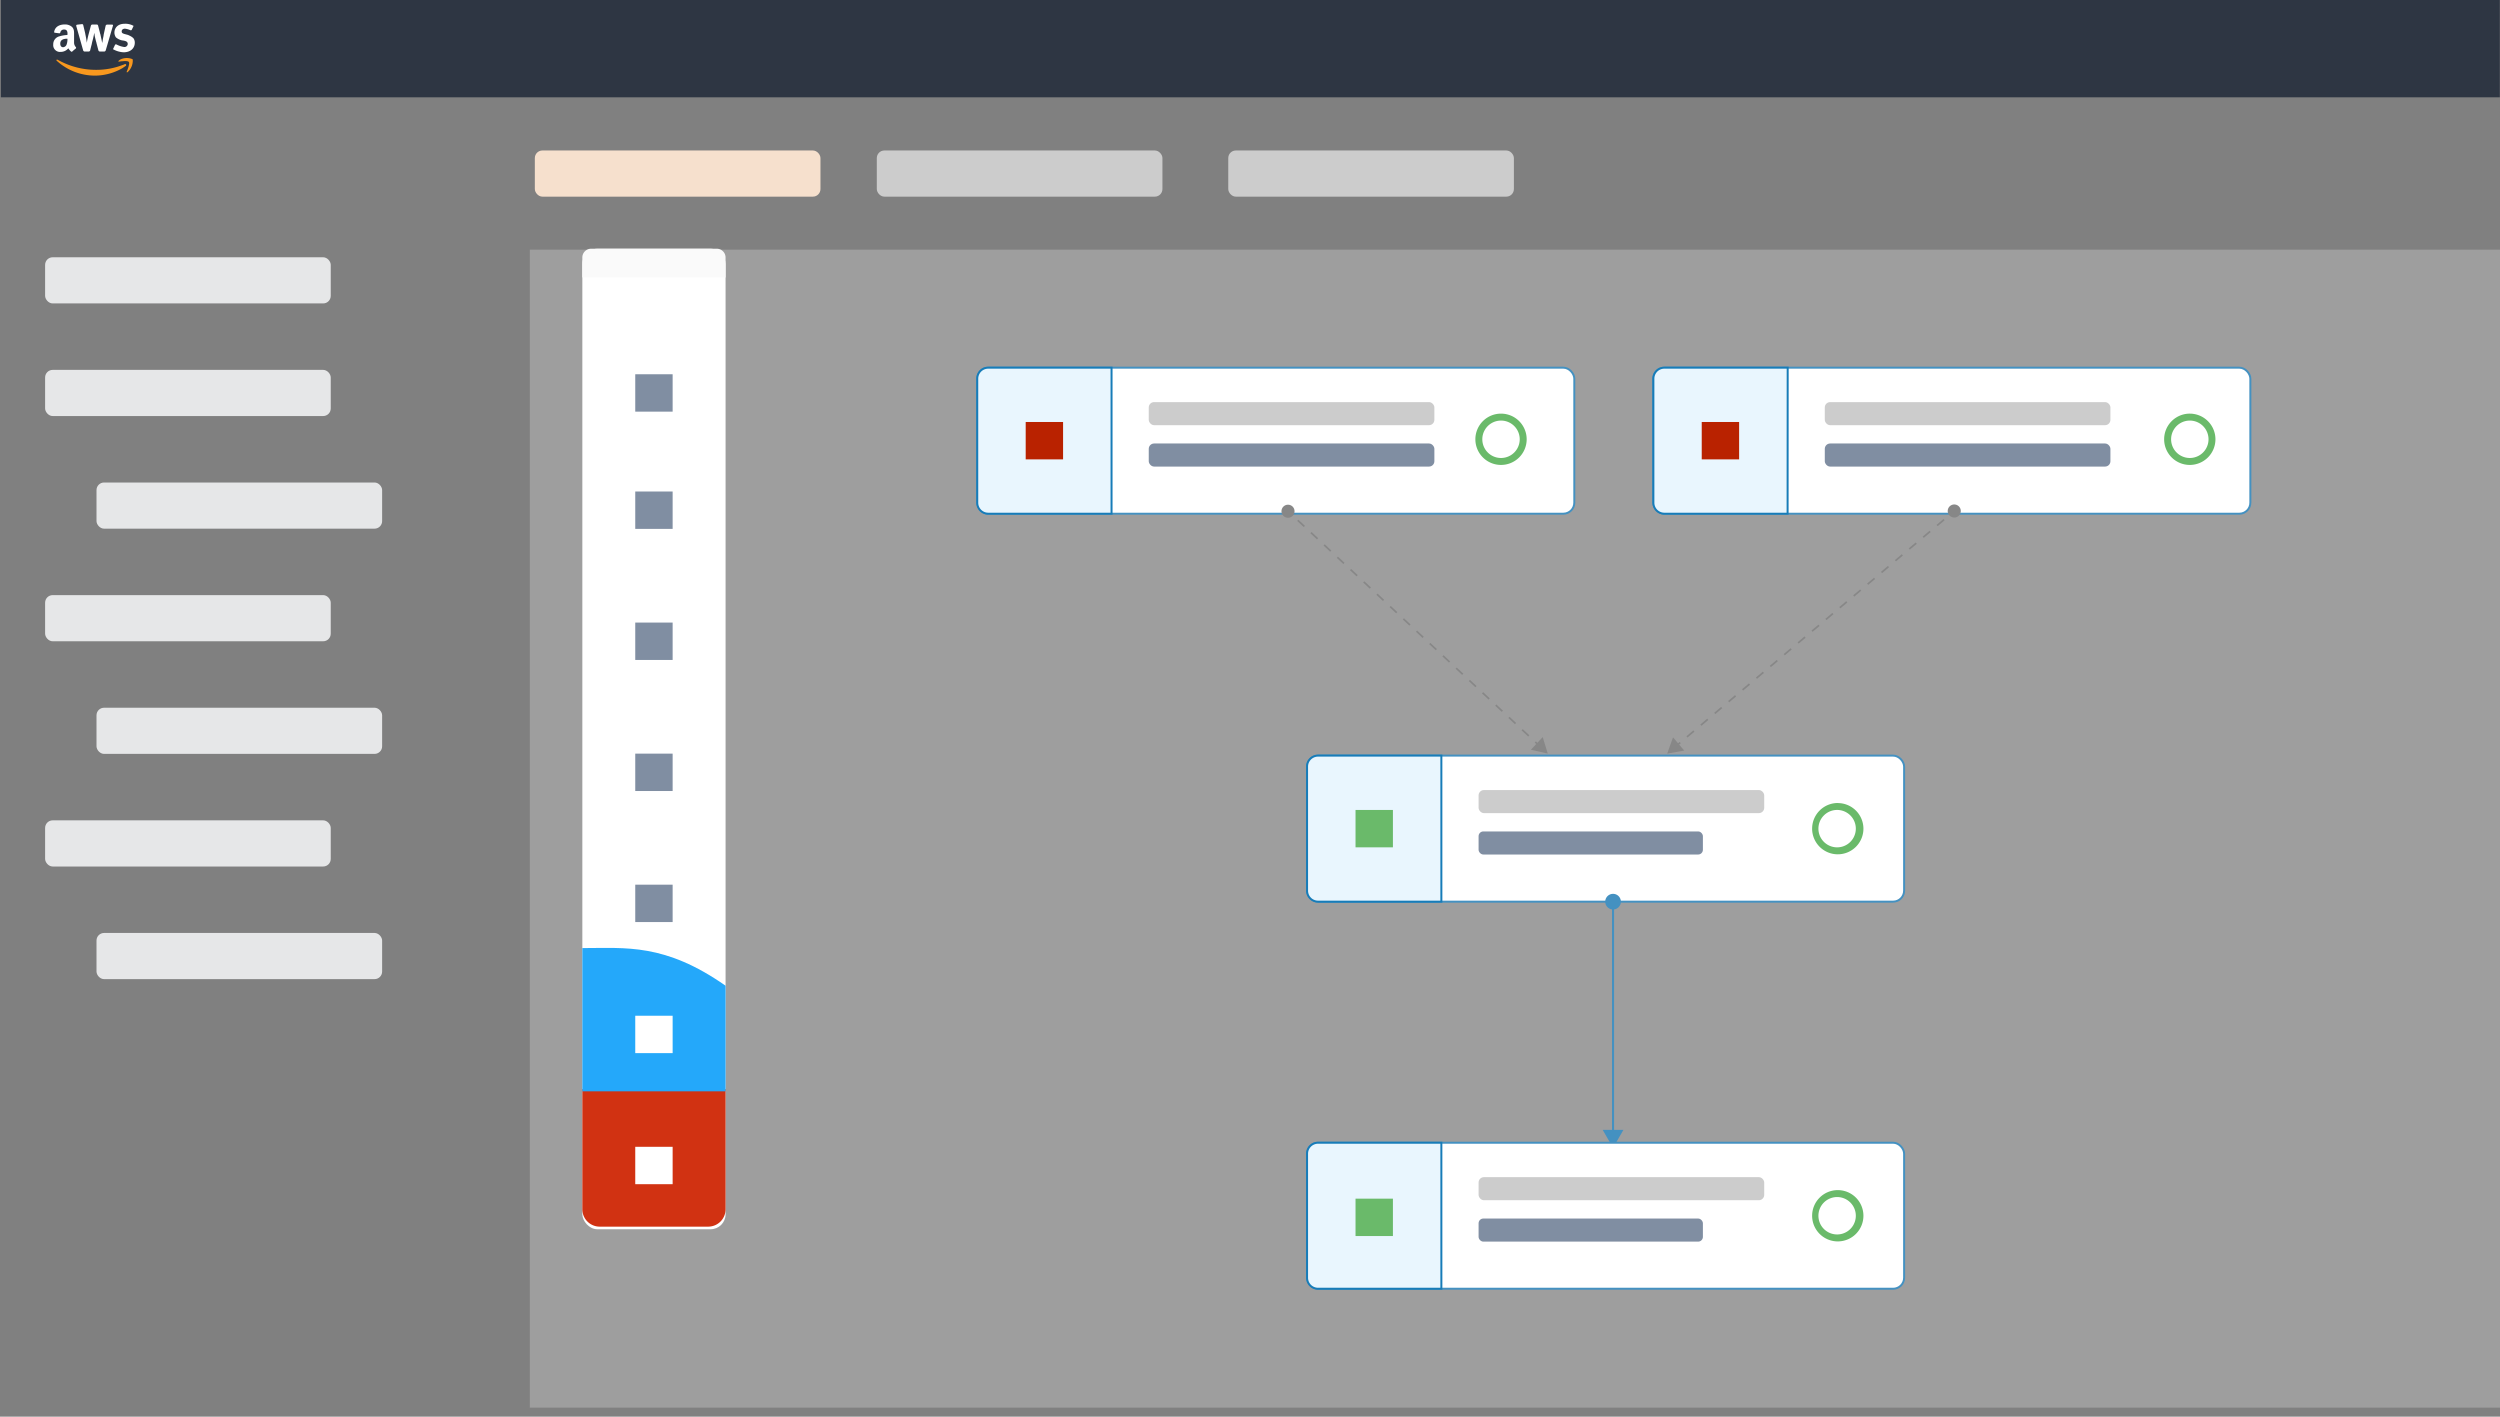 <svg id="Layer_1" data-name="Layer 1" xmlns="http://www.w3.org/2000/svg" viewBox="0 0 1080 612"><rect x="0" y="0" width="1080" height="612" fill="#808080" stroke="none"/><defs><style>.cls-1{fill:#f6e0cd;}.cls-2{fill:#ccc;}.cls-3{fill:#e6e7e8;}.cls-4{fill:#2e3643;}.cls-11,.cls-5{fill:#fff;}.cls-6{fill:#f8981e;}.cls-7{fill:#eee;opacity:0.28;}.cls-8{fill:#d13212;}.cls-9{fill:#24a8fa;}.cls-10{fill:#fafafa;}.cls-11,.cls-21{stroke:#4491c1;}.cls-11,.cls-12,.cls-14,.cls-15,.cls-20,.cls-21{stroke-miterlimit:10;}.cls-11,.cls-12{stroke-width:0.86px;}.cls-12{fill:#e9f6fe;stroke:#177cb8;}.cls-13{fill:#808ea2;}.cls-14,.cls-15,.cls-20,.cls-21{fill:none;}.cls-14,.cls-15,.cls-20{stroke:#878787;stroke-width:0.75px;}.cls-15{stroke-dasharray:3.9 3.9;}.cls-16{fill:#878787;}.cls-17{fill:#6aba6a;}.cls-18{fill:#606060;}.cls-19{fill:#b92200;}.cls-20{stroke-dasharray:3.93 3.93;}.cls-21{stroke-width:0.9px;}.cls-22{fill:#4491c1;}</style></defs><rect class="cls-1" x="231.05" y="65.01" width="123.39" height="19.94" rx="3.27"/><rect class="cls-2" x="378.78" y="65.01" width="123.39" height="19.94" rx="3.27"/><rect class="cls-2" x="530.61" y="65.01" width="123.39" height="19.94" rx="3.27"/><rect class="cls-3" x="19.49" y="159.79" width="123.39" height="19.94" rx="3.27"/><rect class="cls-3" x="19.49" y="111.14" width="123.39" height="19.94" rx="3.27"/><rect class="cls-3" x="41.69" y="208.44" width="123.39" height="19.94" rx="3.27"/><rect class="cls-3" x="19.49" y="257.09" width="123.39" height="19.94" rx="3.27"/><rect class="cls-3" x="41.69" y="305.74" width="123.39" height="19.94" rx="3.27"/><rect class="cls-3" x="19.49" y="354.39" width="123.39" height="19.94" rx="3.27"/><rect class="cls-3" x="41.69" y="403.04" width="123.39" height="19.94" rx="3.27"/><rect class="cls-4" x="0.37" y="-1" width="1079.55" height="43.04"/><path class="cls-5" d="M36.55,22.27a.75.75,0,0,1-.62-.47l-3-10.61a.44.44,0,0,1,.34-.52l2.11-.25a.51.51,0,0,1,.58.43l.85,3.56c0,.23.14.66.18,1,0,0,.2.91.29,1.54s.19,1.2.24,1.54a13.4,13.4,0,0,1,.29-1.68c.14-.75.34-1.54.57-2.4l.89-3.34a.66.66,0,0,1,.62-.47h1.92a.56.56,0,0,1,.57.47L43.14,14a6,6,0,0,0,.25.92s.23,1.09.43,2,.28,1.4.34,1.73a2.7,2.7,0,0,1,.09-.58c.09-.34.09-.62.14-.86s.09-.57.2-1.05a12.69,12.69,0,0,0,.23-1.35l.82-3.7a.65.65,0,0,1,.58-.47h2.2a.32.32,0,0,1,.38.24v0a.26.26,0,0,1,0,.21L45.66,21.8a.75.75,0,0,1-.61.47H43.14a.75.75,0,0,1-.62-.47l-.81-3.08a5.56,5.56,0,0,0-.25-.91c-.05-.23-.38-1.54-.57-2.4a5.38,5.38,0,0,0-.2-1.2,11.87,11.87,0,0,1-.28,1.54A17.29,17.29,0,0,1,40,17.47c-.18.63-.29,1.2-.38,1.63s-.2.73-.2.77l-.48,1.93a.7.7,0,0,1-.57.47Z"/><path class="cls-5" d="M57.71,11.19l-.77,1.63a.47.47,0,0,1-.62.23h0A7.7,7.7,0,0,0,54,12.39c-.87,0-1.43.48-1.43,1.16s.38.91,1.38,1.18l.92.25a3.34,3.34,0,0,1,.91.34,6.3,6.3,0,0,1,1.82,1.15,3.18,3.18,0,0,1,.63,2c0,2.43-1.92,4.12-4.8,4.12a10.15,10.15,0,0,1-4.62-1.35l.86-1.82a.43.43,0,0,1,.56-.23h.07a10,10,0,0,0,3.31,1.11,1.4,1.4,0,0,0,1.57-1.2V19c0-.82-.52-1.2-1.72-1.45l-.86-.13a4.85,4.85,0,0,1-.91-.3,5.68,5.68,0,0,1-1.63-1,3.69,3.69,0,0,1-.63-2c0-2.31,1.72-3.85,4.37-3.85A7.16,7.16,0,0,1,57.71,11.19Z"/><path class="cls-5" d="M32.81,20.4A2.84,2.84,0,0,1,32,18.49V15.22c0-1.4.09-2.64-.91-3.6a4.55,4.55,0,0,0-3.08-1.06c-1.95,0-4.17.72-4.61,3.17a.35.35,0,0,0,.23.42h.06l2,.25c.18,0,.33-.2.38-.39a1.52,1.52,0,0,1,1.68-1.24,1.29,1.29,0,0,1,1.15.52,2.62,2.62,0,0,1,.23,1.54v.28a15,15,0,0,0-3.92.72A3.52,3.52,0,0,0,23,19.19a2.93,2.93,0,0,0,2.61,3.23h0a3.38,3.38,0,0,0,.45,0,4.28,4.28,0,0,0,3.45-1.54,6.4,6.4,0,0,0,1.2,1.4.39.39,0,0,0,.48,0A17.24,17.24,0,0,1,32.7,21,.46.46,0,0,0,32.81,20.4Zm-3.67-3.22a6.53,6.53,0,0,1-.43,2.22,1.77,1.77,0,0,1-1.43,1c-.82,0-1.25-.62-1.25-1.54,0-1.77,1.53-2.14,3.11-2.14Z"/><path class="cls-6" d="M55.21,31.09a6.73,6.73,0,0,0,2.15-4.77v-.16c0-.3,0-.46-.15-.61a6.4,6.4,0,0,0-4.46-.16,4,4,0,0,0-1.39.77c-.31.31-.31.47,0,.47s.77-.16,1.39-.16c1.23-.15,2.61-.15,2.92.31.46.62-.46,3.08-.92,4.16C54.59,31.24,54.9,31.4,55.21,31.09ZM24.58,26.32a24.54,24.54,0,0,0,16.31,6.35,23.94,23.94,0,0,0,12-3.23l1.38-.93c.62-.46,0-1.07-.46-.77a2.7,2.7,0,0,1-.77.31,31.5,31.5,0,0,1-11.68,2.12A33.66,33.66,0,0,1,25,25.86C24.43,25.55,24.14,26,24.58,26.32Z"/><rect class="cls-7" x="228.88" y="107.85" width="851.12" height="500.24"/><rect class="cls-5" x="251.57" y="107.45" width="61.88" height="423.59" rx="6.48"/><path class="cls-8" d="M251.57,470.45h61.88a0,0,0,0,1,0,0v51.94a7.52,7.52,0,0,1-7.52,7.52H259.09a7.52,7.52,0,0,1-7.52-7.52V470.45A0,0,0,0,1,251.57,470.45Z"/><path class="cls-9" d="M313.45,471.45H251.57V409.57h0c18.93,0,35.58-2.14,61.88,16.26Z"/><path class="cls-10" d="M255.35,107.45h54.31a3.78,3.78,0,0,1,3.78,3.78v8.64a0,0,0,0,1,0,0H251.57a0,0,0,0,1,0,0v-8.64A3.78,3.78,0,0,1,255.35,107.45Z"/><rect class="cls-11" x="422.17" y="158.84" width="257.93" height="63.08" rx="4.74"/><path class="cls-12" d="M480.19,221.92H426.91a4.74,4.74,0,0,1-4.74-4.74v-53.6a4.74,4.74,0,0,1,4.74-4.74h53.28Z"/><rect class="cls-13" x="274.43" y="161.68" width="16.15" height="16.15"/><rect class="cls-13" x="274.43" y="212.33" width="16.15" height="16.15"/><rect class="cls-13" x="274.43" y="268.95" width="16.15" height="16.15"/><rect class="cls-13" x="274.43" y="325.57" width="16.15" height="16.15"/><rect class="cls-13" x="274.43" y="382.18" width="16.15" height="16.15"/><rect class="cls-5" x="274.43" y="438.8" width="16.15" height="16.15"/><rect class="cls-5" x="274.43" y="495.42" width="16.15" height="16.15"/><line class="cls-14" x1="556.31" y1="220.75" x2="557.78" y2="222.11"/><line class="cls-15" x1="560.63" y1="224.77" x2="661.81" y2="319.2"/><line class="cls-14" x1="663.24" y1="320.53" x2="664.7" y2="321.89"/><path class="cls-16" d="M554.49,222.91a2.82,2.82,0,1,1,4-.14A2.82,2.82,0,0,1,554.49,222.91Z"/><polygon class="cls-16" points="661.35 323.88 668.64 325.57 666.45 318.41 661.35 323.88"/><rect class="cls-2" x="496.26" y="173.71" width="123.39" height="9.97" rx="2.31" transform="translate(1115.91 357.39) rotate(180)"/><rect class="cls-13" x="496.26" y="191.59" width="123.39" height="9.97" rx="2.31" transform="translate(1115.91 393.15) rotate(180)"/><rect class="cls-11" x="564.65" y="326.43" width="257.93" height="63.08" rx="4.74"/><path class="cls-12" d="M622.67,389.51H569.39a4.74,4.74,0,0,1-4.74-4.74v-53.6a4.74,4.74,0,0,1,4.74-4.74h53.28Z"/><rect class="cls-2" x="638.75" y="341.3" width="123.39" height="9.97" rx="2.31" transform="translate(1400.89 692.57) rotate(180)"/><rect class="cls-13" x="638.75" y="359.18" width="96.9" height="9.97" rx="2.05" transform="translate(1374.4 728.33) rotate(180)"/><rect class="cls-17" x="585.59" y="349.9" width="16.15" height="16.15"/><rect class="cls-18" x="585.59" y="517.13" width="16.15" height="16.15"/><rect class="cls-19" x="443.1" y="182.3" width="16.15" height="16.15"/><path class="cls-17" d="M793.92,349.9a8.08,8.08,0,0,1,0,16.15h0a8.08,8.08,0,1,1,0-16.15h0m0-3A11.08,11.08,0,1,0,805,358a11.08,11.08,0,0,0-11.07-11.07Z"/><path class="cls-17" d="M648.44,181.69a8.08,8.08,0,0,1,0,16.16h0a8.08,8.08,0,0,1,0-16.16h0m0-3a11.08,11.08,0,1,0,11.08,11.08,11.08,11.08,0,0,0-11.08-11.08Z"/><rect class="cls-11" x="714.22" y="158.84" width="257.93" height="63.08" rx="4.74"/><path class="cls-12" d="M772.24,221.92H719a4.74,4.74,0,0,1-4.74-4.74v-53.6a4.74,4.74,0,0,1,4.74-4.74h53.28Z"/><line class="cls-14" x1="844.36" y1="220.65" x2="842.83" y2="221.94"/><line class="cls-20" x1="839.83" y1="224.48" x2="727.36" y2="319.53"/><line class="cls-14" x1="725.86" y1="320.8" x2="724.33" y2="322.09"/><path class="cls-16" d="M842.43,218.59a2.82,2.82,0,1,1-.33,4A2.81,2.81,0,0,1,842.43,218.59Z"/><polygon class="cls-16" points="722.75 318.53 720.22 325.57 727.58 324.24 722.75 318.53"/><rect class="cls-2" x="788.31" y="173.71" width="123.39" height="9.97" rx="2.31" transform="translate(1700.01 357.39) rotate(180)"/><rect class="cls-13" x="788.31" y="191.59" width="123.39" height="9.97" rx="2.31" transform="translate(1700.01 393.15) rotate(180)"/><rect class="cls-19" x="735.15" y="182.3" width="16.15" height="16.15"/><path class="cls-17" d="M946,181.69a8.08,8.08,0,0,1,0,16.16h0a8.08,8.08,0,1,1,0-16.16h0m0-3a11.08,11.08,0,1,0,11.07,11.08A11.09,11.09,0,0,0,946,178.69Z"/><line class="cls-21" x1="696.84" y1="389.36" x2="696.84" y2="489.42"/><path class="cls-22" d="M693.46,389.53a3.38,3.38,0,1,1,3.38,3.37A3.38,3.38,0,0,1,693.46,389.53Z"/><polygon class="cls-22" points="692.36 488.11 696.84 495.87 701.32 488.11 692.36 488.11"/><rect class="cls-11" x="564.65" y="493.66" width="257.93" height="63.08" rx="4.74"/><path class="cls-12" d="M622.67,556.74H569.39a4.74,4.74,0,0,1-4.74-4.74V498.4a4.74,4.74,0,0,1,4.74-4.74h53.28Z"/><path class="cls-17" d="M793.92,517.13a8.08,8.08,0,0,1,0,16.15h0a8.08,8.08,0,1,1,0-16.15h0m0-3A11.08,11.08,0,1,0,805,525.2a11.08,11.08,0,0,0-11.07-11.07Z"/><rect class="cls-2" x="638.75" y="508.53" width="123.39" height="9.97" rx="2.31" transform="translate(1400.89 1027.03) rotate(180)"/><rect class="cls-13" x="638.75" y="526.41" width="96.9" height="9.97" rx="2.05" transform="translate(1374.4 1062.79) rotate(180)"/><rect class="cls-17" x="585.59" y="517.82" width="16.15" height="16.15"/></svg>
